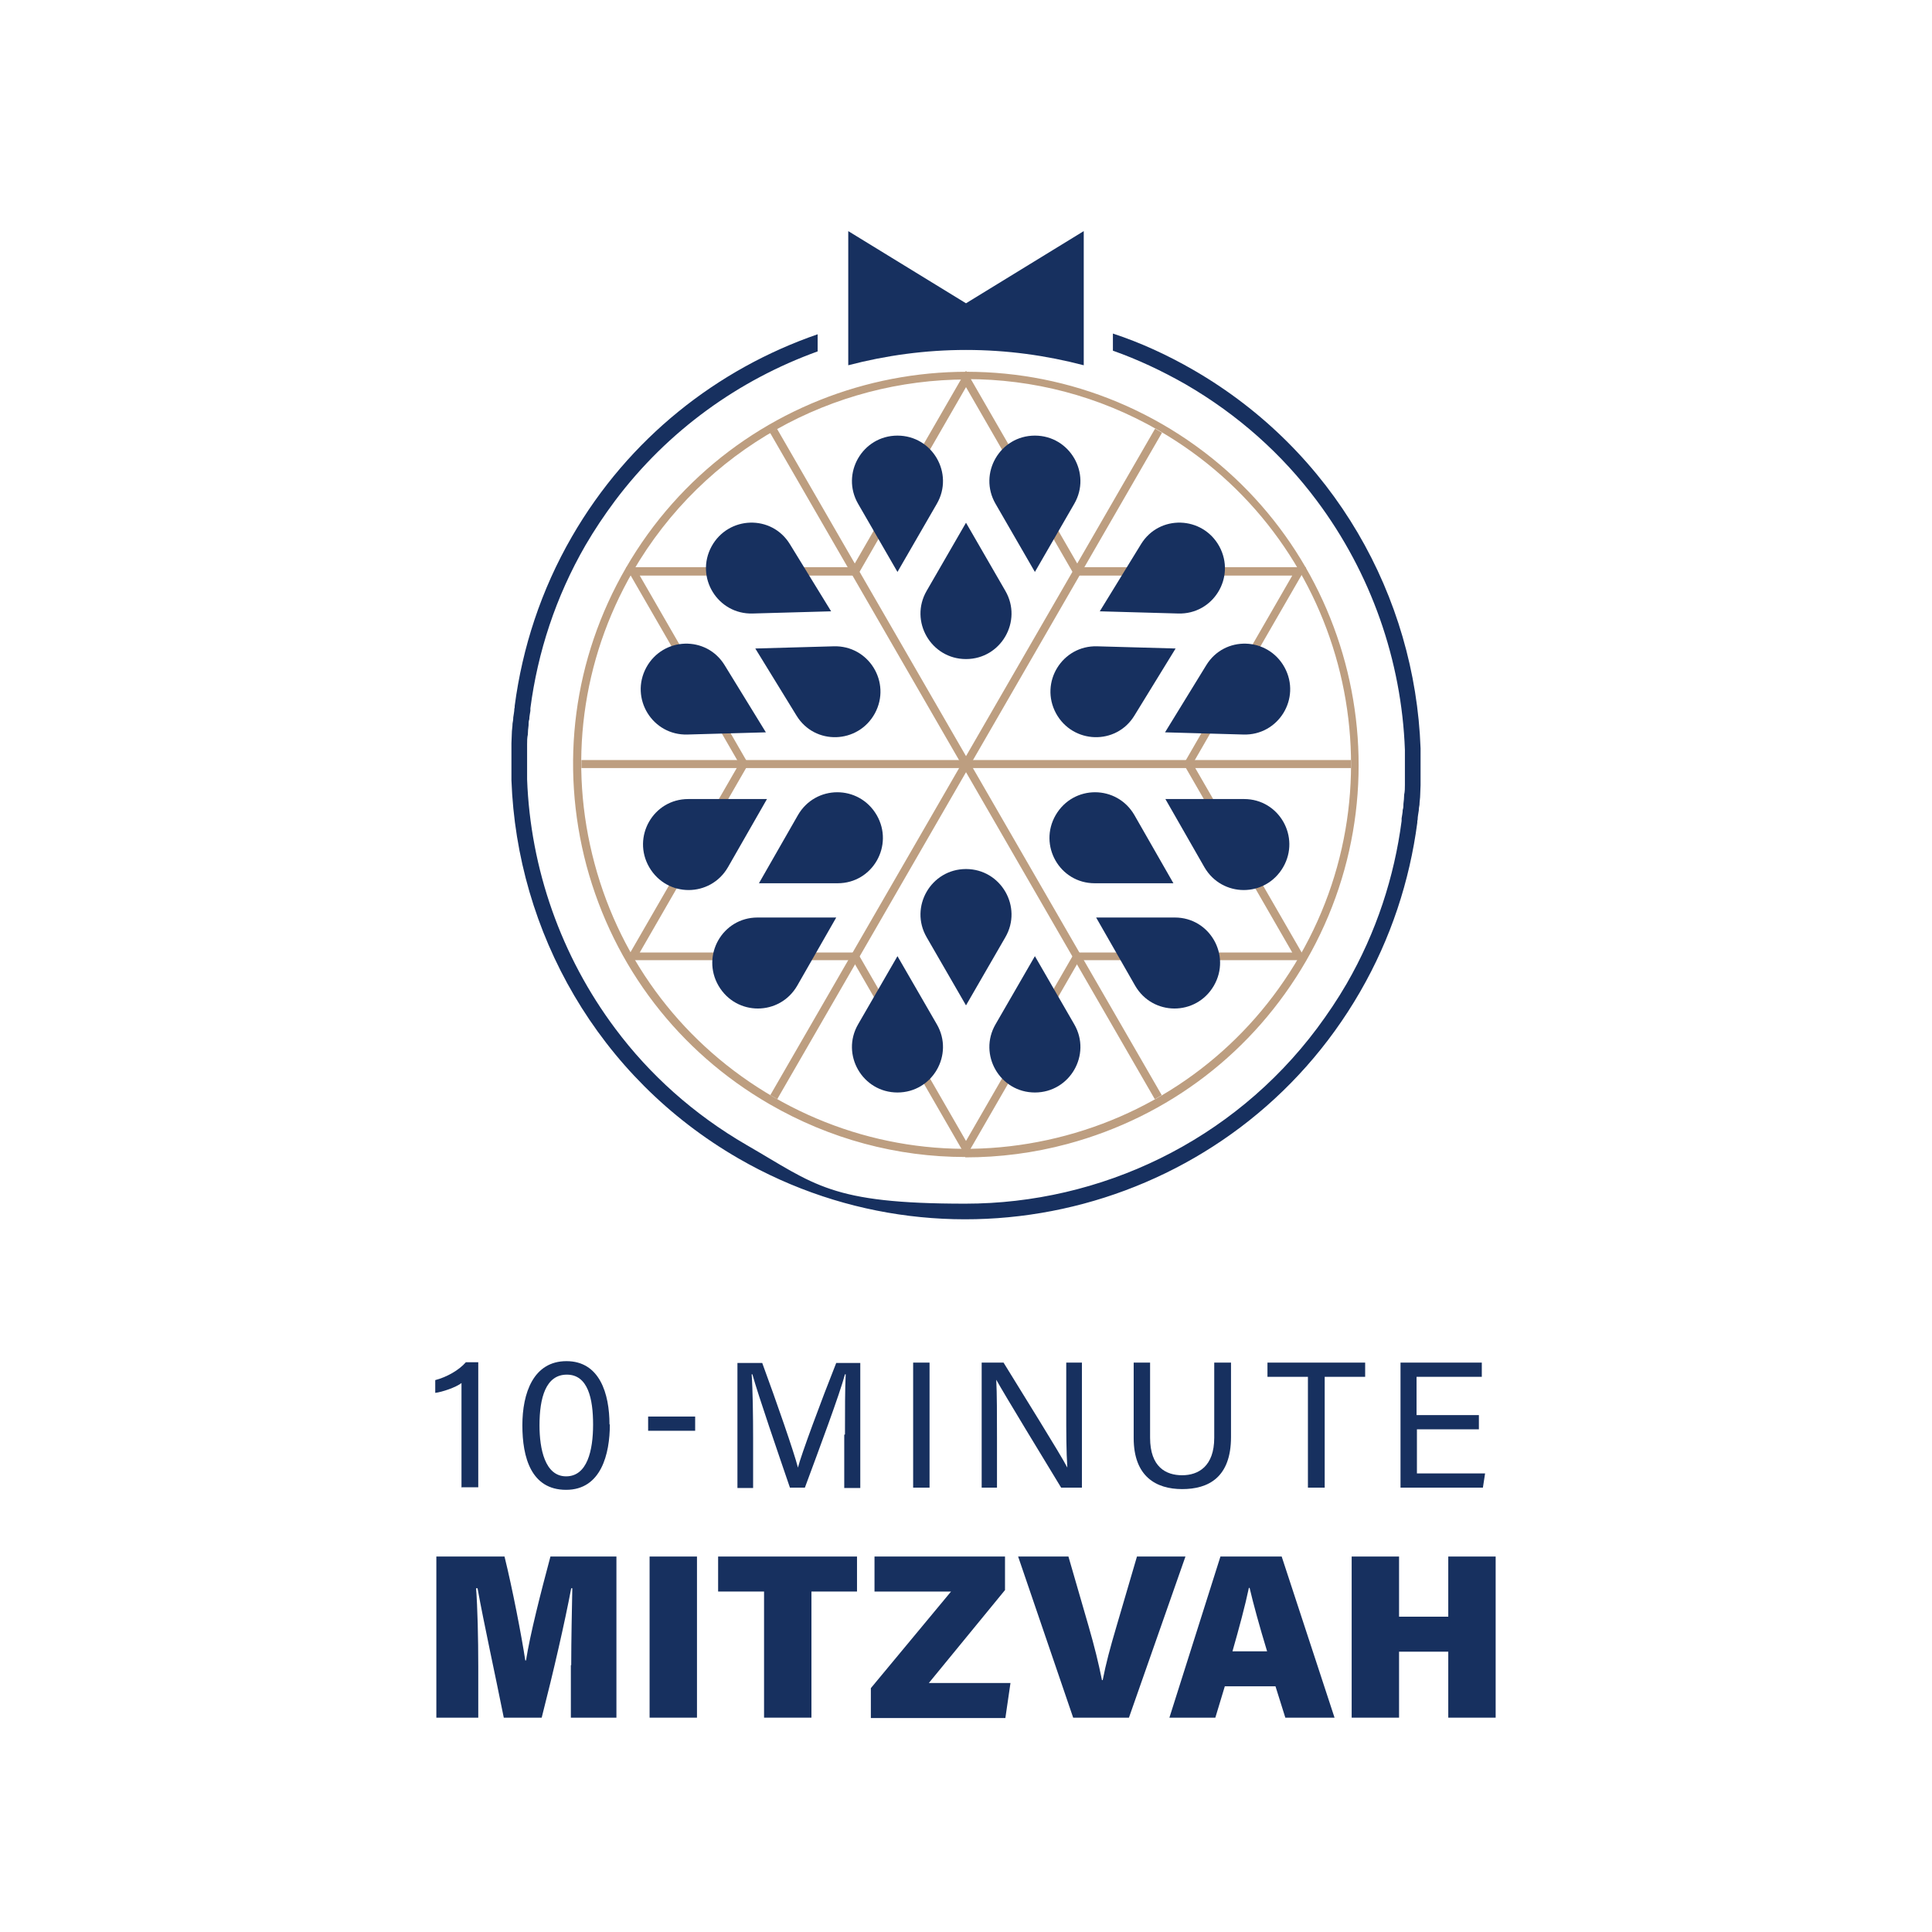 <?xml version="1.0" encoding="UTF-8"?>
<svg id="Layer_1" xmlns="http://www.w3.org/2000/svg" version="1.1" viewBox="0 0 530 530">
  <!-- Generator: Adobe Illustrator 29.0.1, SVG Export Plug-In . SVG Version: 2.1.0 Build 192)  -->
  <defs>
    <style>
      .st0 {
        fill: #17305f;
      }

      .st1 {
        fill: #bd9e80;
      }

      .st2 {
        display: none;
      }
    </style>
  </defs>
  <g>
    <g>
      <path class="st1" d="M264.8,317.4c-18.7,0-37.1-4.9-53.7-14.5-24.9-14.4-42.7-37.6-50.2-65.4-7.4-27.8-3.6-56.8,10.8-81.7,29.7-51.4,95.7-69.1,147.2-39.4,51.4,29.7,69.1,95.7,39.4,147.2h0c-14.4,24.9-37.6,42.7-65.4,50.2-9.3,2.5-18.7,3.7-28.1,3.7ZM265.2,104.1c-36.5,0-72,18.9-91.6,52.7-14.1,24.4-17.8,52.9-10.5,80.1s24.8,50,49.2,64.1c24.4,14.1,52.9,17.8,80.1,10.5,27.2-7.3,50-24.8,64.1-49.2,29.1-50.4,11.8-115.1-38.6-144.2-16.6-9.6-34.7-14.1-52.6-14.1Z"/>
      <path class="st1" d="M265,317.3l-31.1-53.9h-62.2l31.1-53.9-31.1-53.9h62.2l31.1-53.9,31.1,53.9h62.2l-31.1,53.9,31.1,53.9h-62.2l-31.1,53.9ZM175.5,261.3h59.7l29.8,51.7,29.8-51.7h59.7l-29.8-51.7,29.8-51.7h-59.7l-29.8-51.7-29.8,51.7h-59.7l29.8,51.7-29.8,51.7Z"/>
      <g>
        <rect class="st1" x="159.5" y="208.5" width="211.1" height="2.2" transform="translate(-49 334.3) rotate(-60)"/>
        <rect class="st1" x="263.9" y="104" width="2.2" height="211.1" transform="translate(-69.3 160.6) rotate(-30)"/>
        <rect class="st1" x="159.5" y="208.5" width="211.1" height="2.2"/>
      </g>
    </g>
    <path class="st0" d="M389.2,222.5c0-.6.1-1.2.2-1.7,0-.9.2-1.8.2-2.8,0-.9.1-1.8.1-2.6,0-.5,0-1,0-1.5,0-1.2,0-2.4,0-3.5,0,0,0-.2,0-.3,0-1.4,0-2.8,0-4.2,0-.2,0-.4,0-.6-1.5-41.6-23.7-81.5-62.3-103.8-7.1-4.1-14.5-7.5-22.1-10v4.7c6.8,2.4,13.4,5.5,19.9,9.2,14.5,8.4,26.6,19.3,36,31.9h0c14.9,19.9,23.3,43.9,24.2,68.4,0,.1,0,.3,0,.4,0,1.4,0,2.7,0,4.1,0,.1,0,.2,0,.3,0,1.1,0,2.3,0,3.4,0,.5,0,.9,0,1.4,0,.9,0,1.8-.2,2.7,0,.8-.1,1.7-.2,2.5,0,.6,0,1.1-.2,1.7,0,.8-.2,1.5-.3,2.3,0,.2,0,.5,0,.7-2,15.3-6.9,30.5-15.1,44.7-2.5,4.3-5.2,8.3-8.1,12.2h0c-23.2,31-59.4,48.1-96.5,48.1s-41.1-5.2-60-16.1c-14.5-8.4-26.6-19.3-36-31.9h0c-14.9-19.9-23.3-43.9-24.2-68.4,0-.1,0-.3,0-.4,0-1.4,0-2.7,0-4.1,0-.1,0-.2,0-.3,0-1.1,0-2.3,0-3.4,0-.5,0-.9,0-1.4,0-.9,0-1.8.2-2.7,0-.8.1-1.7.2-2.5,0-.6,0-1.1.2-1.7,0-.8.2-1.5.3-2.3,0-.2,0-.5,0-.7,2-15.3,6.9-30.5,15.1-44.7,2.5-4.3,5.2-8.3,8.1-12.2h0c14.5-19.3,34-33.2,55.6-41v-4.7c-27.5,9.5-51.8,28.5-67.4,55.5-8.5,14.7-13.6,30.5-15.7,46.4,0,.3,0,.6-.1.8,0,.8-.2,1.6-.3,2.4,0,.6-.1,1.2-.2,1.7,0,.9-.2,1.8-.2,2.8,0,.9-.1,1.8-.1,2.6,0,.5,0,1,0,1.5,0,1.2,0,2.4,0,3.5,0,0,0,.2,0,.3,0,1.4,0,2.8,0,4.2,0,.2,0,.4,0,.6,1.5,41.6,23.7,81.5,62.3,103.8,59.6,34.4,136.1,13.9,170.5-45.7,8.5-14.7,13.6-30.5,15.7-46.4,0-.3,0-.6.1-.9,0-.8.2-1.6.3-2.4Z"/>
    <path class="st0" d="M265,96c11.2,0,22,1.5,32.3,4.2v-36.8l-32.3,19.8-32.3-19.8v36.8c10.3-2.7,21.2-4.2,32.3-4.2Z"/>
    <g>
      <path class="st0" d="M265,143.4h0l-10.8,18.7c-4.8,8.3,1.2,18.7,10.8,18.7h0c9.6,0,15.6-10.4,10.8-18.7l-10.8-18.7Z"/>
      <path class="st0" d="M246.2,156.9h0l10.8-18.7c4.8-8.3-1.2-18.7-10.8-18.7h0c-9.6,0-15.6,10.4-10.8,18.7l10.8,18.7Z"/>
      <path class="st0" d="M283.9,156.9h0l10.8-18.7c4.8-8.3-1.2-18.7-10.8-18.7h0c-9.6,0-15.6,10.4-10.8,18.7l10.8,18.7Z"/>
    </g>
    <g>
      <path class="st0" d="M322.5,177.9h0l-21.5-.6c-9.6-.3-15.9,9.9-11.3,18.4h0c4.6,8.4,16.5,8.8,21.5.6l11.3-18.4Z"/>
      <path class="st0" d="M301.7,167.7h0l21.5.6c9.6.3,15.9-9.9,11.3-18.4h0c-4.6-8.4-16.5-8.8-21.5-.6l-11.3,18.4Z"/>
      <path class="st0" d="M319.6,200.9h0l21.5.6c9.6.3,15.9-9.9,11.3-18.4h0c-4.6-8.4-16.5-8.8-21.5-.6l-11.3,18.4Z"/>
    </g>
    <g>
      <path class="st0" d="M207.2,177.9h0l21.5-.6c9.6-.3,15.9,9.9,11.3,18.4h0c-4.6,8.4-16.5,8.8-21.5.6l-11.3-18.4Z"/>
      <path class="st0" d="M228,167.7h0l-21.5.6c-9.6.3-15.9-9.9-11.3-18.4h0c4.6-8.4,16.5-8.8,21.5-.6l11.3,18.4Z"/>
      <path class="st0" d="M210.1,200.9h0l-21.5.6c-9.6.3-15.9-9.9-11.3-18.4h0c4.6-8.4,16.5-8.8,21.5-.6l11.3,18.4Z"/>
    </g>
    <g>
      <path class="st0" d="M321.9,242.3h0l-10.7-18.7c-4.8-8.3-16.7-8.4-21.6,0h0c-4.8,8.3,1.1,18.7,10.7,18.7h21.6Z"/>
      <path class="st0" d="M319.7,219.2h0l10.7,18.7c4.8,8.3,16.7,8.4,21.6,0h0c4.8-8.3-1.1-18.7-10.7-18.7h-21.6Z"/>
      <path class="st0" d="M300.7,251.7h0l10.7,18.7c4.8,8.3,16.7,8.4,21.6,0h0c4.8-8.3-1.1-18.7-10.7-18.7h-21.6Z"/>
    </g>
    <g>
      <path class="st0" d="M208.2,242.3h0l10.7-18.7c4.8-8.3,16.7-8.4,21.6,0h0c4.8,8.3-1.1,18.7-10.7,18.7h-21.6Z"/>
      <path class="st0" d="M210.4,219.2h0l-10.7,18.7c-4.8,8.3-16.7,8.4-21.6,0h0c-4.8-8.3,1.1-18.7,10.7-18.7h21.6Z"/>
      <path class="st0" d="M229.4,251.7h0l-10.7,18.7c-4.8,8.3-16.7,8.4-21.6,0h0c-4.8-8.3,1.1-18.7,10.7-18.7h21.6Z"/>
    </g>
    <g>
      <path class="st0" d="M265,275.8h0l-10.8-18.7c-4.8-8.3,1.2-18.7,10.8-18.7h0c9.6,0,15.6,10.4,10.8,18.7l-10.8,18.7Z"/>
      <path class="st0" d="M246.2,262.3h0l10.8,18.7c4.8,8.3-1.2,18.7-10.8,18.7h0c-9.6,0-15.6-10.4-10.8-18.7l10.8-18.7Z"/>
      <path class="st0" d="M283.9,262.3h0l10.8,18.7c4.8,8.3-1.2,18.7-10.8,18.7h0c-9.6,0-15.6-10.4-10.8-18.7l10.8-18.7Z"/>
    </g>
  </g>
  <g class="st2">
    <g>
      <path class="st0" d="M138.9,395.6v-26.1c-1.4,1.1-4.9,2.3-6.6,2.5v-3.1c2.8-.7,5.9-2.5,7.7-4.5h3.1v31.2h-4.1Z"/>
      <path class="st0" d="M176,379.7c0,7.5-2.2,16.4-10.9,16.4s-10.9-8.2-10.9-16.2,2.7-16.1,11-16.1,10.8,8.1,10.8,15.9ZM158.4,379.9c0,5.9,1.3,12.7,6.7,12.7s6.7-6.4,6.7-12.9-1.2-12.5-6.5-12.5-6.8,5.8-6.8,12.7Z"/>
      <path class="st0" d="M197.3,377.8v3.6h-11.8v-3.6h11.8Z"/>
      <path class="st0" d="M234.7,382.3c0-5.8,0-11.7.2-15h-.2c-1.3,5.1-6.4,18.5-10,28.3h-3.7c-2.7-8-7.9-23-9.3-28.4h-.1c.2,3.6.3,10.5.3,15.9v12.5h-3.9v-31.2h6.2c3.5,9.7,7.9,22.2,9,26.2h0c.7-3,5.9-16.7,9.5-26.2h6v31.2h-4v-13.3Z"/>
      <path class="st0" d="M255.9,364.3v31.2h-4.1v-31.2h4.1Z"/>
      <path class="st0" d="M268.9,395.6v-31.2h5.5c4.5,7.3,14.2,22.8,16,26.2h0c-.3-4-.3-8.9-.3-14v-12.2h3.9v31.2h-5.2c-4.1-6.8-14.3-23.5-16.3-27h0c.2,3.6.2,8.9.2,14.5v12.5h-3.9Z"/>
      <path class="st0" d="M311,364.3v18.8c0,7.4,4,9.4,8,9.4s8-2.2,8-9.4v-18.8h4.2v18.6c0,10.1-5.6,13-12.2,13s-12.2-3.1-12.2-12.8v-18.9h4.2Z"/>
      <path class="st0" d="M350.4,367.9h-10.1v-3.6h24.4v3.6h-10.1v27.7h-4.2v-27.7Z"/>
      <path class="st0" d="M393.2,381h-15.5v11.1h17.1l-.5,3.5h-20.6v-31.2h20.3v3.6h-16.3v9.5h15.5v3.5Z"/>
    </g>
    <g>
      <path class="st0" d="M166.3,439.9c0-6.3.1-14.4.3-19.2h-.3c-1.7,8.6-4.4,20.6-7.3,32.3h-9.5c-2.3-11.4-5-23.4-6.5-32.3h-.4c.3,4.7.5,12.6.5,19.5v12.8h-10.5v-40.3h17c2,8.1,4.3,20,5.2,25.9h.2c1-6.5,3.7-17.2,6.1-25.9h16.5v40.3h-11.3v-13.1Z"/>
      <path class="st0" d="M197.8,412.7v40.3h-11.8v-40.3h11.8Z"/>
      <path class="st0" d="M214.5,421.5h-11.5v-8.7h34.7v8.7h-11.4v31.5h-11.8v-31.5Z"/>
      <path class="st0" d="M241.2,445.7l20.1-24.2h-19.1v-8.7h32.6v8.3l-19,23.2h20.4l-1.3,8.7h-33.6v-7.4Z"/>
      <path class="st0" d="M291.7,453l-13.8-40.3h12.5l5,17.3c1.6,5.4,2.5,9.1,3.4,13.6h.2c.8-4.2,1.8-7.9,3.5-13.5l5.1-17.4h12.1l-14.1,40.3h-13.9Z"/>
      <path class="st0" d="M329.7,445.2l-2.3,7.8h-11.5l12.7-40.3h15.3l13.2,40.3h-12.3l-2.4-7.8h-12.6ZM340.3,436.4c-1.9-6.3-3.4-12-4.4-15.9h-.2c-.9,4.3-2.5,10.1-4.1,15.9h8.6Z"/>
      <path class="st0" d="M361.3,412.7h11.8v15.1h12.3v-15.1h11.9v40.3h-11.9v-16.5h-12.3v16.5h-11.8v-40.3Z"/>
    </g>
  </g>
  <g>
    <g>
      <path class="st0" d="M126.6,408.1v-28.7c-1.5,1.2-5.4,2.5-7.2,2.7v-3.5c3.1-.8,6.5-2.7,8.4-4.9h3.4v34.3h-4.5Z"/>
      <path class="st0" d="M167.3,390.7c0,8.2-2.4,18-12,18s-12-8.9-12-17.7,3-17.6,12.1-17.6,11.8,8.9,11.8,17.4ZM148,391c0,6.5,1.5,14,7.3,14s7.4-7.1,7.4-14.2-1.4-13.7-7.2-13.7-7.5,6.4-7.5,13.9Z"/>
      <path class="st0" d="M190.7,388.6v3.9h-12.9v-3.9h12.9Z"/>
      <path class="st0" d="M231.8,393.5c0-6.4,0-12.8.2-16.5h-.2c-1.5,5.6-7,20.3-11,31.1h-4.1c-3-8.8-8.7-25.3-10.3-31.1h-.2c.3,4,.4,11.6.4,17.5v13.7h-4.3v-34.3h6.8c3.9,10.6,8.7,24.4,9.8,28.7h0c.8-3.3,6.4-18.4,10.5-28.7h6.6v34.3h-4.4v-14.6Z"/>
      <path class="st0" d="M255,373.8v34.3h-4.5v-34.3h4.5Z"/>
      <path class="st0" d="M269.3,408.1v-34.3h6c4.9,8,15.6,25.1,17.5,28.8h0c-.3-4.4-.3-9.8-.3-15.4v-13.4h4.3v34.3h-5.7c-4.5-7.4-15.7-25.8-17.8-29.6h0c.2,3.9.2,9.7.2,15.9v13.7h-4.3Z"/>
      <path class="st0" d="M315.5,373.8v20.6c0,8.1,4.4,10.3,8.8,10.3s8.8-2.4,8.8-10.3v-20.6h4.6v20.4c0,11.1-6.2,14.3-13.4,14.3s-13.3-3.5-13.3-14v-20.7h4.6Z"/>
      <path class="st0" d="M358.8,377.7h-11.1v-3.9h26.8v3.9h-11.1v30.4h-4.6v-30.4Z"/>
      <path class="st0" d="M405.8,392.1h-17.1v12.1h18.7l-.6,3.9h-22.6v-34.3h22.3v3.9h-17.9v10.5h17.1v3.9Z"/>
    </g>
    <g>
      <path class="st0" d="M156.7,456.8c0-6.9.2-15.8.3-21.1h-.3c-1.8,9.5-4.8,22.6-8.1,35.5h-10.4c-2.5-12.5-5.4-25.6-7.2-35.5h-.4c.4,5.2.6,13.8.6,21.4v14.1h-11.5v-44.2h18.7c2.2,8.9,4.7,21.9,5.7,28.5h.2c1.1-7.1,4.1-18.8,6.7-28.5h18.1v44.2h-12.5v-14.4Z"/>
      <path class="st0" d="M191.2,427v44.2h-13v-44.2h13Z"/>
      <path class="st0" d="M209.6,436.6h-12.6v-9.6h38.1v9.6h-12.5v34.6h-13v-34.6Z"/>
      <path class="st0" d="M238.9,463.1l22-26.5h-21v-9.6h35.8v9.2l-20.9,25.5h22.4l-1.4,9.6h-36.9v-8.1Z"/>
      <path class="st0" d="M294.4,471.2l-15.1-44.2h13.8l5.5,19c1.7,5.9,2.7,10,3.7,14.9h.2c.9-4.6,2-8.7,3.8-14.8l5.6-19.1h13.3l-15.5,44.2h-15.3Z"/>
      <path class="st0" d="M336,462.6l-2.6,8.6h-12.6l14-44.2h16.8l14.5,44.2h-13.5l-2.7-8.6h-13.9ZM347.6,453c-2.1-6.9-3.8-13.1-4.8-17.4h-.2c-1,4.8-2.7,11.1-4.5,17.4h9.5Z"/>
      <path class="st0" d="M370.8,427h13v16.5h13.5v-16.5h13v44.2h-13v-18.1h-13.5v18.1h-13v-44.2Z"/>
    </g>
  </g>
</svg>